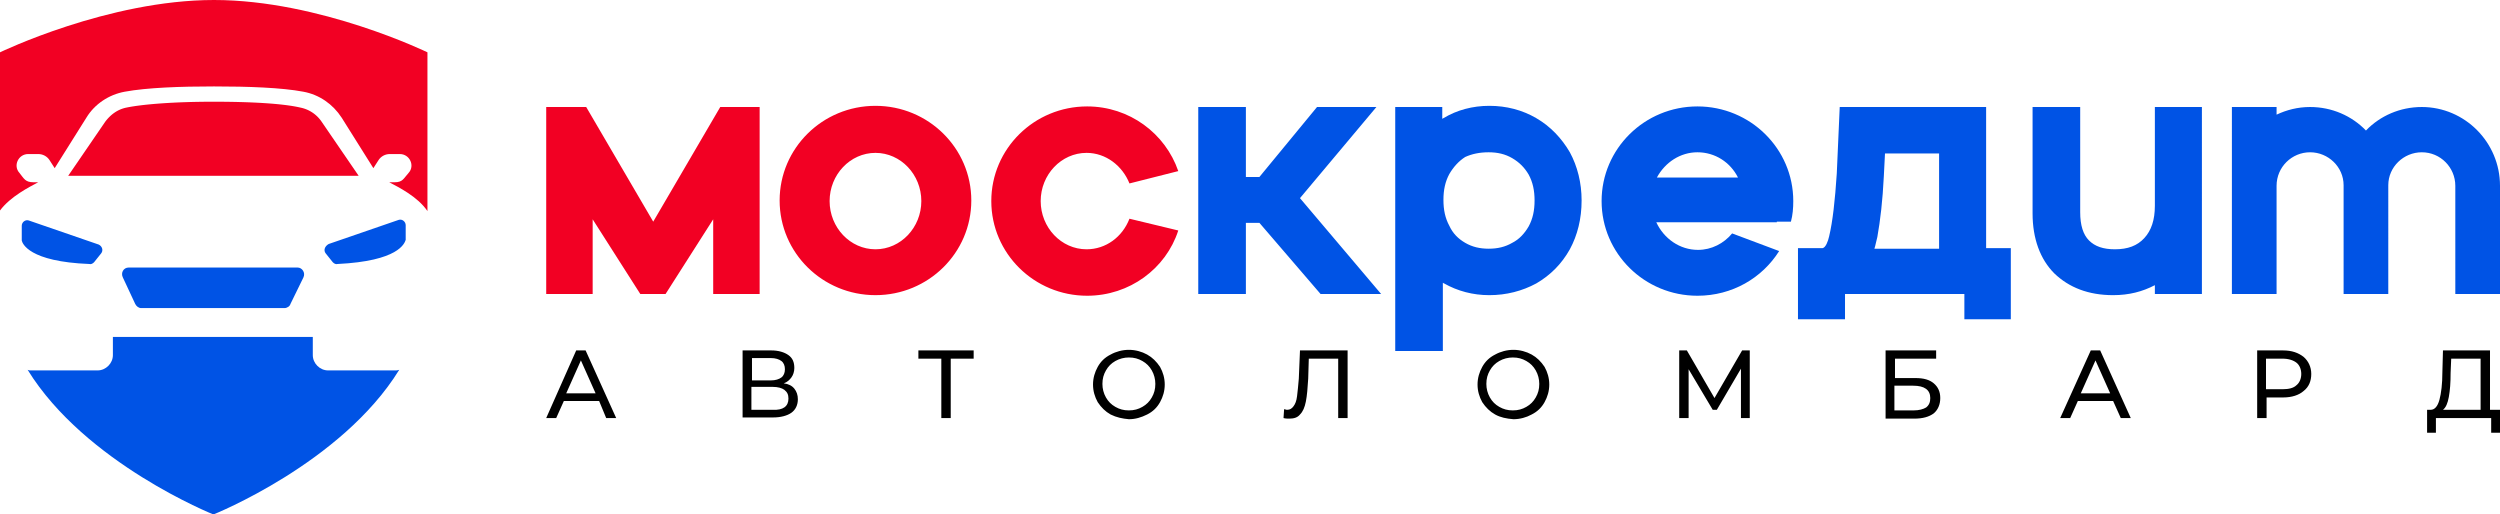 <svg xmlns="http://www.w3.org/2000/svg" xml:space="preserve" id="Слой_2" x="0" y="0" viewBox="0 0 425.2 87.5"><style>.st0{fill:#f20023}.st1{fill:#0053e5}</style><path d="m122.5 18.2-11.4 19.5-11.4-19.5h-6.8V50h7.9V37.3l8.1 12.7h4.3l8.1-12.7V50h7.9V18.2z" class="st0"/><path d="M234.1 18.2H224l-9.8 11.9h-2.3V18.2h-8.1V50h8.1V37.9h2.3L224.6 50h10.3l-13.8-16.3zM261.3 20.1c-2.4-1.4-5.1-2.1-8-2.1-2.8 0-5.5.7-7.8 2.1-.1 0-.1.1-.2.1v-2h-8v41.5h8.1V48.1c.1 0 .1.1.2.1 2.3 1.3 4.9 2 7.7 2 2.9 0 5.6-.7 8-2 2.4-1.4 4.3-3.3 5.7-5.8 1.3-2.4 2-5.2 2-8.3 0-3-.7-5.8-2-8.2-1.4-2.4-3.3-4.4-5.7-5.8m-8.1 5.8c1.5 0 2.8.3 4 1s2.1 1.6 2.8 2.8c.7 1.3 1 2.7 1 4.4s-.3 3.1-1 4.4c-.7 1.2-1.6 2.2-2.8 2.8-1.2.7-2.5 1-4 1s-2.8-.3-4-1-2.1-1.6-2.7-2.9c-.7-1.3-1-2.7-1-4.4s.3-3.1 1-4.4c.7-1.2 1.6-2.2 2.7-2.9 1.1-.5 2.4-.8 4-.8M337.9 18.2h-25l-.5 11.3c-.3 4.6-.7 8.2-1.3 10.7-.2.9-.6 1.9-1.1 2h-4.2v12.1h8V50h20.3v4.3h7.9V42.2h-4.2v-24zm-8.1 7.9v16.2h-11c.2-.6.3-1.3.5-2 .5-2.8.9-6.2 1.1-10.3l.2-3.9zM366.5 18.2V35c0 2.4-.6 4.2-1.8 5.5s-2.8 1.9-5 1.9c-2 0-3.4-.5-4.4-1.5q-1.5-1.5-1.5-4.8V18.2h-8.1v18.1c0 4.3 1.3 7.8 3.7 10.2 2.5 2.4 5.8 3.7 10 3.7 2.7 0 5-.6 7.1-1.7V50h8V18.2z" class="st1"/><path d="M148.9 18c-9 0-16.3 7.2-16.3 16.1s7.3 16.1 16.3 16.1 16.3-7.2 16.3-16.1S157.9 18 148.9 18m0 24.4c-4.3 0-7.8-3.7-7.8-8.2s3.5-8.2 7.8-8.2 7.8 3.7 7.8 8.2-3.5 8.2-7.8 8.2M192.1 37.2c-1.2 3.1-4 5.2-7.3 5.2-4.3 0-7.8-3.7-7.8-8.2s3.5-8.2 7.8-8.2c3.3 0 6.1 2.2 7.3 5.2l8.3-2.1c-2.2-6.4-8.3-11-15.5-11-9 0-16.3 7.2-16.3 16.1s7.3 16.1 16.3 16.1c7.2 0 13.4-4.6 15.5-11.1z" class="st0"/><path d="M302.2 37.7h2.4c.3-1.1.4-2.3.4-3.5 0-8.9-7.3-16.1-16.3-16.1s-16.3 7.2-16.3 16.1 7.3 16.1 16.3 16.1c5.9 0 11-3 13.9-7.6l-8-3c-1.4 1.7-3.5 2.8-5.8 2.8-3.1 0-5.8-1.9-7.1-4.7h20.5zm-13.5-11.8c3 0 5.6 1.7 6.9 4.3h-13.8c1.4-2.6 4-4.3 6.9-4.3M411.9 18.2c-3.7 0-7.1 1.5-9.5 4-2.4-2.5-5.8-4-9.5-4-2.1 0-4 .5-5.7 1.3v-1.3h-7.6V50h7.6V31.6c0-3.2 2.6-5.7 5.7-5.7s5.7 2.5 5.7 5.6V50h7.6V31.5c0-3.1 2.6-5.6 5.7-5.6 3.2 0 5.7 2.6 5.7 5.7V50h7.6V31.6c0-7.4-6-13.4-13.3-13.4" class="st1"/><path d="M101.9 68.2h-6l-1.3 2.9h-1.7L98 59.6h1.6l5.2 11.5h-1.7zm-.6-1.3-2.5-5.6-2.5 5.6zM135.1 66.1q.6.75.6 1.8c0 1-.4 1.8-1.1 2.3s-1.8.8-3.1.8h-5.2V59.6h4.9c1.2 0 2.2.3 2.9.8s1 1.2 1 2.2c0 .6-.2 1.2-.5 1.6s-.7.8-1.3 1q1.2.15 1.8.9m-7.2-1.4h3.2c.8 0 1.4-.2 1.8-.5s.6-.8.6-1.4-.2-1.1-.6-1.4-1-.5-1.8-.5h-3.2zm6.2 3.1c0-.7-.2-1.1-.7-1.5-.4-.3-1.1-.5-2-.5h-3.6v3.9h3.6c1.8.1 2.7-.6 2.7-1.9M165.6 61h-3.9v10.1h-1.6V61h-3.9v-1.4h9.4zM188.9 70.5c-.9-.5-1.6-1.2-2.2-2.1-.5-.9-.8-1.9-.8-3s.3-2.1.8-3 1.2-1.6 2.2-2.1c.9-.5 2-.8 3.1-.8s2.2.3 3.1.8 1.6 1.2 2.2 2.1c.5.9.8 1.9.8 3s-.3 2.1-.8 3-1.2 1.6-2.2 2.1-2 .8-3.1.8c-1.1-.1-2.1-.3-3.1-.8m5.4-1.3c.7-.4 1.2-.9 1.6-1.6s.6-1.4.6-2.3c0-.8-.2-1.6-.6-2.3s-.9-1.2-1.6-1.6-1.4-.6-2.3-.6c-.8 0-1.6.2-2.3.6s-1.2.9-1.6 1.6-.6 1.4-.6 2.3c0 .8.2 1.6.6 2.3s.9 1.2 1.6 1.6 1.4.6 2.3.6 1.6-.2 2.3-.6M229.2 59.6v11.5h-1.6V61h-5l-.1 3.4c-.1 1.6-.2 2.9-.4 3.9s-.5 1.7-1 2.2c-.4.5-1 .7-1.8.7-.3 0-.7 0-1-.1l.1-1.5c.2 0 .3.1.5.1.5 0 .8-.2 1.1-.6s.5-.9.6-1.7q.15-1.2.3-3l.2-4.8zM254.3 70.5c-.9-.5-1.6-1.2-2.2-2.1-.5-.9-.8-1.9-.8-3s.3-2.1.8-3 1.2-1.6 2.2-2.1c.9-.5 2-.8 3.1-.8s2.2.3 3.1.8 1.6 1.2 2.2 2.1c.5.9.8 1.9.8 3s-.3 2.1-.8 3-1.2 1.6-2.2 2.1c-.9.5-2 .8-3.1.8-1.2-.1-2.2-.3-3.1-.8m5.3-1.3c.7-.4 1.2-.9 1.6-1.6s.6-1.4.6-2.3c0-.8-.2-1.6-.6-2.3s-.9-1.2-1.6-1.6-1.4-.6-2.3-.6c-.8 0-1.6.2-2.3.6s-1.2.9-1.6 1.6-.6 1.4-.6 2.3c0 .8.2 1.6.6 2.3s.9 1.2 1.6 1.6 1.4.6 2.3.6 1.6-.2 2.3-.6M296.1 71.1v-8.4l-4.1 7h-.7l-4.1-6.9v8.3h-1.6V59.6h1.3l4.7 8.1 4.7-8.1h1.3v11.5zM320.7 59.6h8.6V61h-7v3.3h3.5c1.4 0 2.4.3 3.1.9s1.1 1.4 1.1 2.5-.4 2-1.1 2.6q-1.2.9-3.3.9h-4.9zm4.8 10.2c.9 0 1.6-.2 2.1-.5.5-.4.7-.9.7-1.6 0-1.4-1-2.1-2.9-2.1h-3.2v4.2zM359.4 68.2h-6l-1.3 2.9h-1.7l5.2-11.5h1.6l5.2 11.5h-1.7zm-.5-1.3-2.5-5.6-2.5 5.6zM391.8 60.7c.8.7 1.3 1.7 1.3 2.9s-.4 2.2-1.3 2.9c-.8.7-2 1.1-3.5 1.1h-2.8v3.5h-1.6V59.6h4.4c1.5 0 2.6.4 3.5 1.1m-1.2 4.8c.5-.4.8-1.1.8-1.9s-.3-1.5-.8-1.9-1.3-.7-2.4-.7h-2.8v5.2h2.8c1.1 0 1.9-.2 2.4-.7M425.2 69.7v3.9h-1.5v-2.5h-9.4v2.5h-1.5v-3.9h.6c.7 0 1.2-.6 1.5-1.7s.5-2.7.5-4.7l.1-3.7h8v10.1zm-8.7-2.2c-.2 1.1-.5 1.8-1 2.2h6.4V61h-5l-.1 2.4c0 1.7-.1 3-.3 4.1"/><path d="M6.5 31h-.8c-1.4 0-1.6-.6-2.4-1.6-1.1-1.2-.2-3.2 1.5-3.2h1.7c.8 0 1.5.4 1.9 1l.9 1.4 5.4-8.6c1.4-2.3 3.8-3.9 6.5-4.4 3.8-.7 9.5-.9 15.2-.9 5.8 0 11.5.2 15.2.9 2.7.5 5 2.1 6.5 4.4l5.4 8.6.9-1.4c.4-.6 1.1-1 1.9-1H68c1.7 0 2.6 2 1.5 3.2-.9 1-1 1.6-2.4 1.6h-.9c1.5.8 4.8 2.4 6.5 4.9v-27S54.4 0 36.4 0 0 8.9 0 8.9v26.9c1.8-2.4 5-4 6.5-4.8" class="st0"/><path d="M67.4 63H55.8c-1.4 0-2.6-1.2-2.6-2.6v-3.1h-34v3.1c0 1.4-1.2 2.6-2.6 2.6H5.2c-.2 0-.3 0-.5-.1 9.8 15.9 31.6 24.6 31.6 24.6s21.8-8.7 31.6-24.6c-.1 0-.3.1-.5.1" class="st1"/><path d="M51.1 18.3c-3-.7-8.5-1-14.8-1-6.4 0-11.9.4-14.8 1-1.5.3-2.7 1.2-3.6 2.4l-6.3 9.2H61l-6.3-9.2a5.7 5.7 0 0 0-3.6-2.4" class="st0"/><path d="m55.4 43.1 1.2 1.5c.2.2.5.4.8.3 10.4-.5 11.4-3.5 11.6-4.1v-2.5c0-.6-.6-1.1-1.2-.9l-11.9 4.1c-.7.4-.9 1.1-.5 1.6M17.2 43.1 16 44.6c-.2.2-.5.4-.8.3-10.3-.4-11.4-3.5-11.5-4v-2.5c0-.6.6-1.1 1.2-.9l11.9 4.1c.6.3.8 1 .4 1.5M23 51.7c.2.4.6.7 1 .7h24.4c.4 0 .9-.3 1-.7l2.2-4.5c.4-.8-.2-1.7-1-1.7H21.9c-.9 0-1.4.9-1 1.7z" class="st1"/></svg>